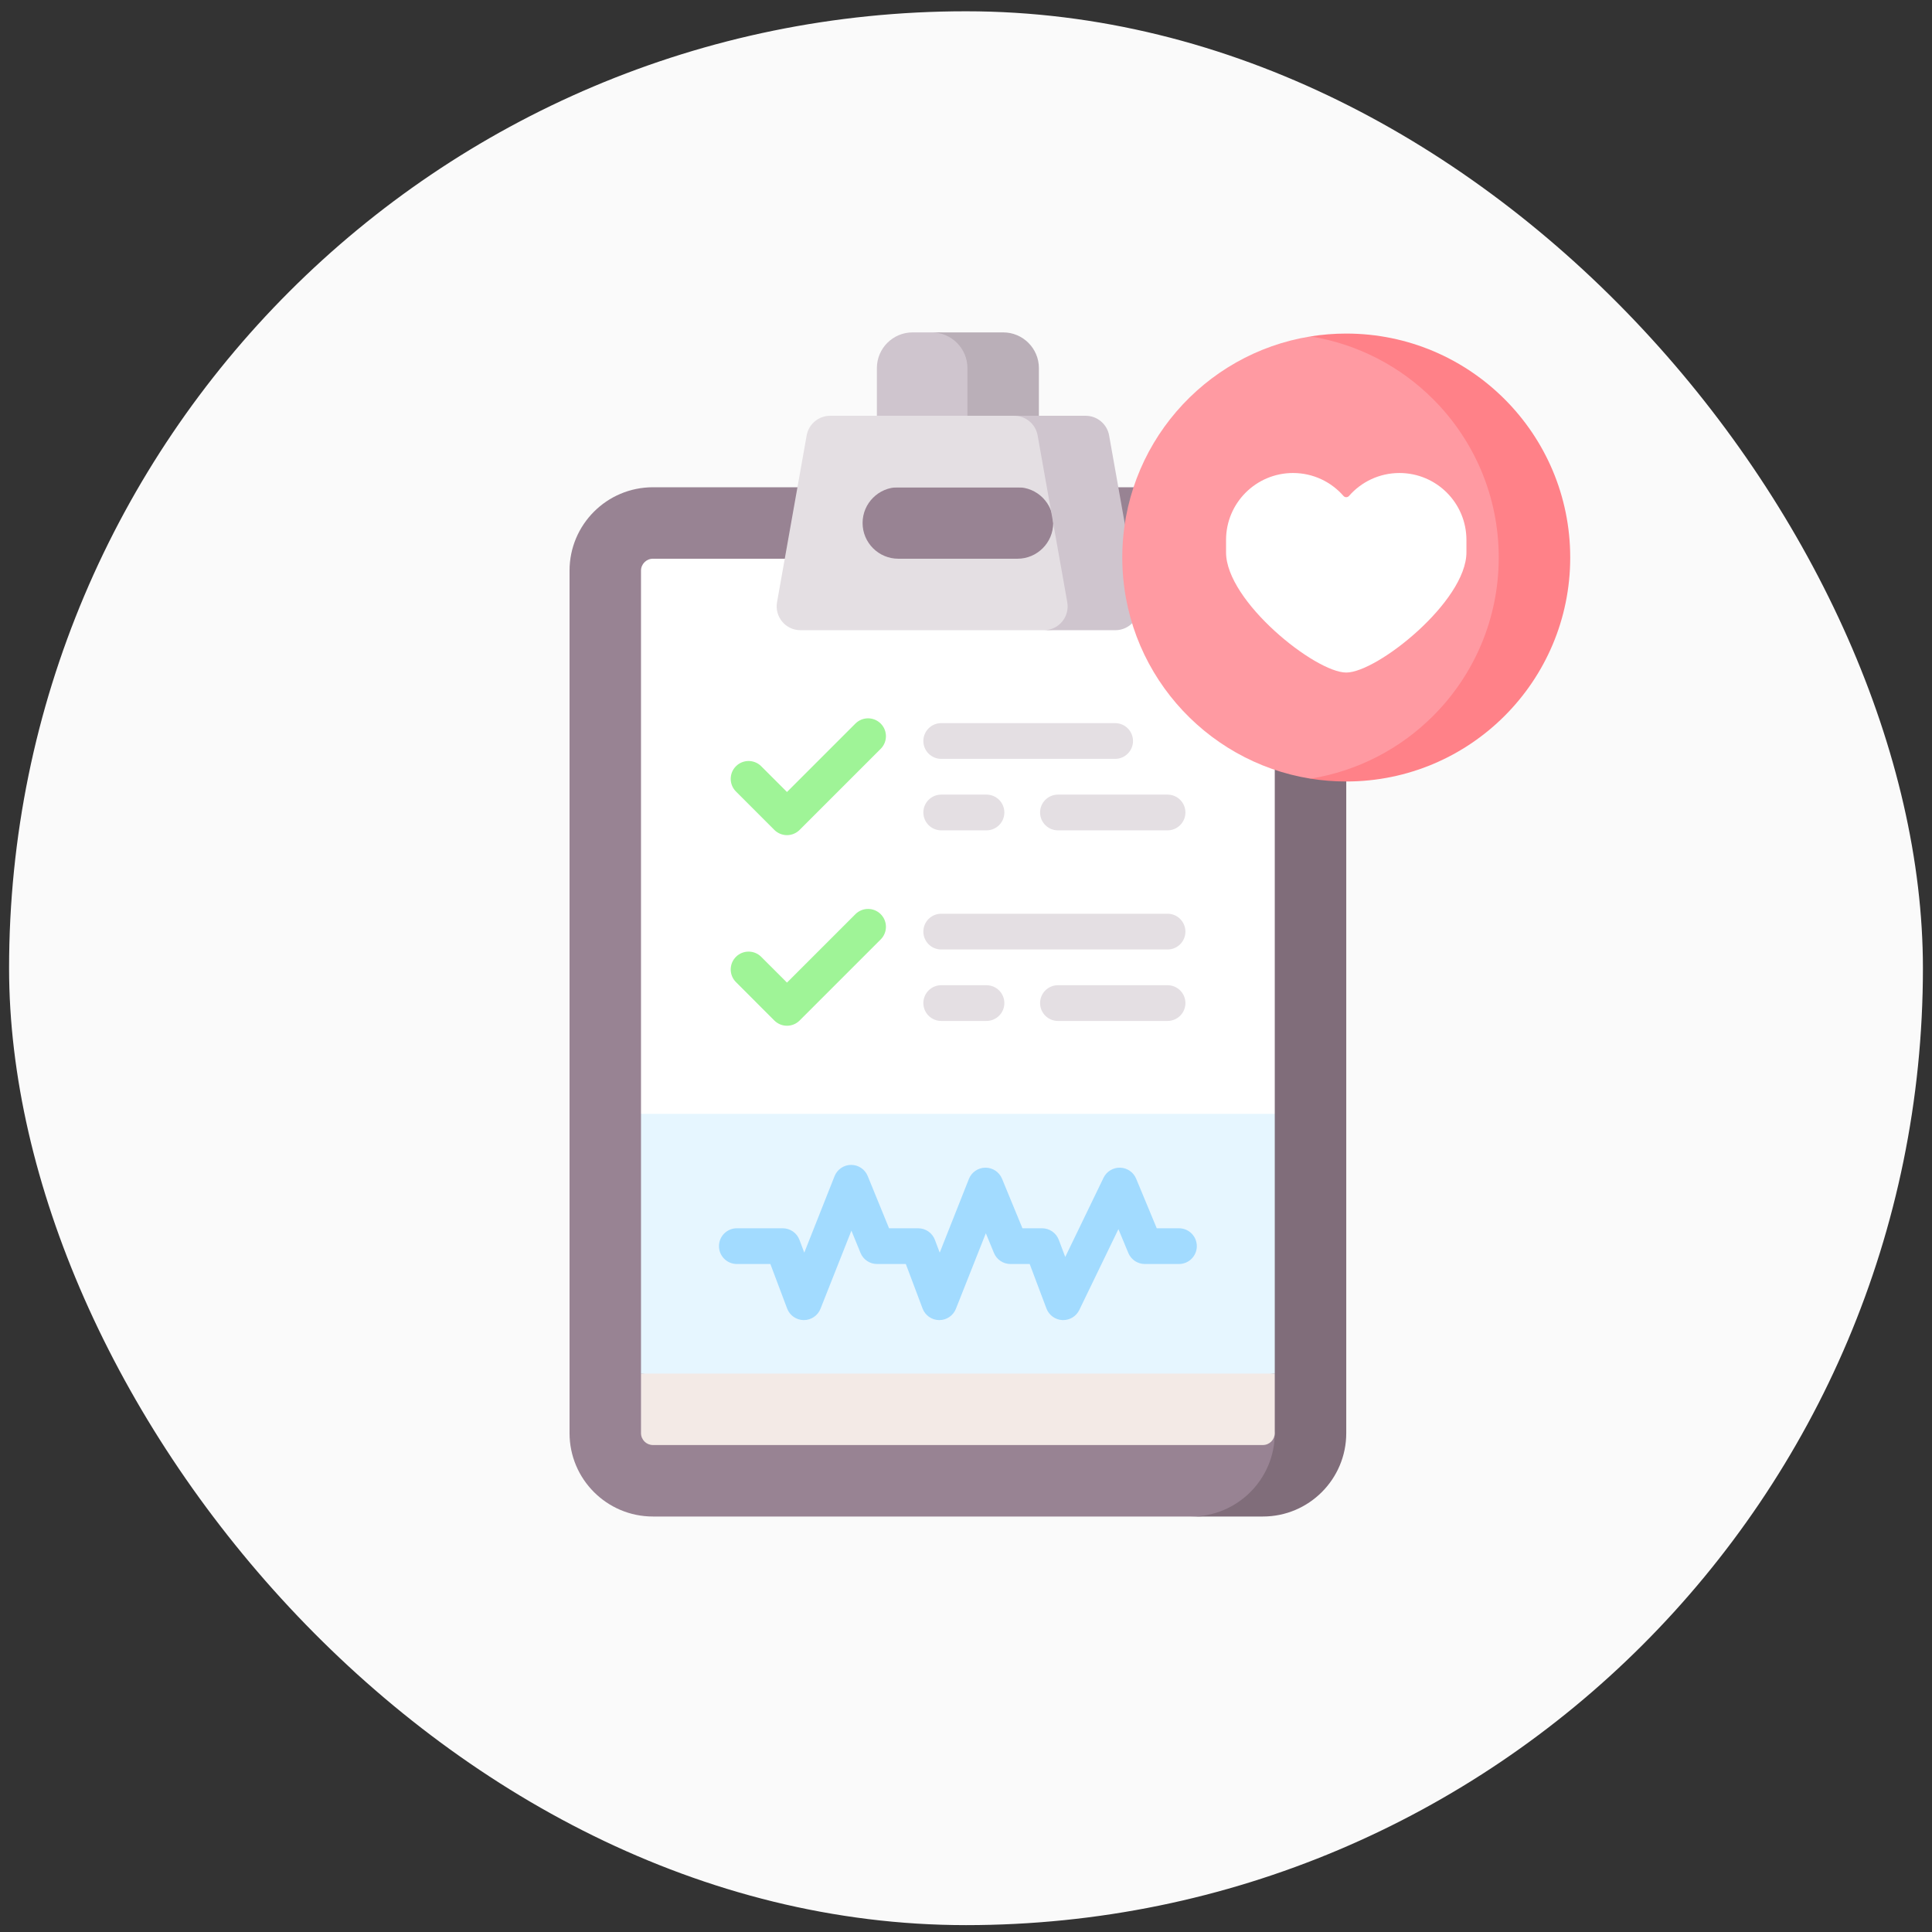 <svg xmlns="http://www.w3.org/2000/svg" width="93" height="93" viewBox="0 0 93 93" fill="none"><rect x="0" y="0" width="93" height="93" fill="#333333" stroke="none"/><rect x="0.437" y="0.543" width="92.126" height="92.126" rx="46.063" fill="#FAFAFA"></rect><path d="M45.078 16H43.931C42.98 16 42.21 16.77 42.21 17.72V20.014L46.798 21.135V17.72C46.798 16.77 46.028 16 45.078 16Z" fill="#CFC5CE"></path><path d="M50.009 17.72V20.014L46.569 21.135V17.72C46.569 16.771 45.798 16 44.848 16H48.289C49.238 16 50.009 16.771 50.009 17.72Z" fill="#BAAFB8"></path><path d="M57.578 73H31.43C29.213 73 27.416 71.203 27.416 68.986V27.469C27.416 25.252 29.213 23.455 31.43 23.455H57.578C59.795 23.455 61.593 25.252 61.593 27.469V68.986C61.593 71.203 59.795 73 57.578 73Z" fill="#988393"></path><path d="M64.804 27.469V68.986C64.804 71.203 63.007 73 60.79 73H57.349C59.566 73 61.363 71.203 61.363 68.986L57.611 53.618L61.363 27.469C61.363 25.252 59.566 23.455 57.349 23.455H60.79C63.007 23.455 64.804 25.252 64.804 27.469Z" fill="#806D7A"></path><path d="M47.503 63.545L30.856 53.618V27.469C30.856 27.152 31.113 26.895 31.43 26.895H60.79C61.106 26.895 61.363 27.152 61.363 27.469V53.618L47.503 63.545Z" fill="white"></path><path d="M51.604 28.988L50.178 20.96C50.08 20.413 49.604 20.014 49.048 20.014H39.96C39.404 20.014 38.928 20.413 38.83 20.96L37.404 28.988C37.279 29.692 37.819 30.336 38.532 30.336H50.476C51.189 30.336 51.729 29.692 51.604 28.988ZM50.193 26.391C49.882 26.703 49.452 26.895 48.977 26.895H43.242C42.293 26.895 41.522 26.125 41.522 25.175C41.522 24.7 41.715 24.27 42.027 23.959C42.338 23.648 42.768 23.455 43.242 23.455H48.977C49.926 23.455 50.697 24.226 50.697 25.175C50.697 25.65 50.505 26.08 50.193 26.391Z" fill="#E4DFE3"></path><path d="M53.687 30.336H50.246C50.96 30.336 51.5 29.692 51.375 28.988L49.948 20.96C49.851 20.413 49.375 20.014 48.819 20.014H52.259C52.815 20.014 53.291 20.413 53.389 20.96L54.816 28.988C54.941 29.692 54.4 30.336 53.687 30.336Z" fill="#CFC5CE"></path><path d="M60.79 69.559H31.43C31.113 69.559 30.856 69.303 30.856 68.986V66.119L45.557 65.018L61.363 66.119V68.986C61.363 69.303 61.106 69.559 60.79 69.559Z" fill="#F3EAE6"></path><path d="M63.084 37.482C57.947 36.658 54.023 32.207 54.023 26.838C54.023 21.47 57.947 17.018 63.084 16.194C63.644 16.104 65.144 16.398 65.144 16.398C70.589 18.26 74.029 20.884 74.029 26.838V26.895C73.596 34.866 65.662 37.585 63.084 37.482Z" fill="#FF9AA2"></path><path d="M75.585 26.838C75.585 29.815 74.378 32.51 72.427 34.461C70.476 36.412 67.781 37.618 64.804 37.618C64.218 37.618 63.643 37.572 63.083 37.482C65.371 37.115 67.42 36.028 68.986 34.461C70.937 32.51 72.144 29.815 72.144 26.838C72.144 23.86 70.937 21.165 68.986 19.215C67.42 17.648 65.371 16.561 63.083 16.194C63.643 16.104 64.218 16.057 64.804 16.057C67.781 16.057 70.476 17.264 72.427 19.215C74.378 21.165 75.585 23.861 75.585 26.838Z" fill="#FF8188"></path><path d="M70.589 25.993C70.589 24.212 69.146 22.769 67.365 22.769C66.397 22.769 65.528 23.196 64.938 23.872C64.866 23.954 64.741 23.954 64.67 23.872C64.079 23.196 63.211 22.769 62.242 22.769C60.462 22.769 59.018 24.212 59.018 25.993V26.589C59.018 28.945 63.312 32.374 64.804 32.374C66.295 32.374 70.589 28.945 70.589 26.589V25.993" fill="white"></path><path d="M30.856 53.618H61.363V66.119H30.856V53.618Z" fill="#E6F6FF"></path><path d="M51.178 63.545C51.165 63.545 51.153 63.545 51.139 63.544C50.796 63.529 50.495 63.31 50.373 62.988L49.566 60.845H48.641C48.292 60.845 47.978 60.635 47.845 60.313L47.455 59.364L46.014 63.002C45.884 63.33 45.567 63.545 45.215 63.545C45.212 63.545 45.21 63.545 45.207 63.545C44.852 63.542 44.535 63.321 44.41 62.988L43.603 60.845H42.218C41.869 60.845 41.554 60.634 41.422 60.31L40.984 59.239L39.495 63.002C39.365 63.33 39.047 63.545 38.695 63.545C38.693 63.545 38.69 63.545 38.688 63.545C38.332 63.542 38.015 63.321 37.89 62.988L37.083 60.845H35.469C34.994 60.845 34.609 60.46 34.609 59.985C34.609 59.51 34.994 59.125 35.469 59.125H37.678C38.036 59.125 38.357 59.347 38.483 59.682L38.715 60.298L40.172 56.618C40.302 56.291 40.616 56.076 40.968 56.074H40.972C41.321 56.074 41.636 56.285 41.768 56.609L42.796 59.125H44.198C44.556 59.125 44.877 59.347 45.003 59.682L45.235 60.298L46.639 56.751C46.768 56.425 47.083 56.21 47.433 56.208H47.439C47.787 56.208 48.102 56.418 48.234 56.74L49.217 59.125H50.162C50.52 59.125 50.84 59.347 50.967 59.682L51.277 60.506L53.121 56.693C53.269 56.388 53.584 56.199 53.92 56.208C54.259 56.217 54.56 56.425 54.69 56.737L55.682 59.125H56.751C57.226 59.125 57.611 59.51 57.611 59.985C57.611 60.46 57.226 60.845 56.751 60.845H55.109C54.761 60.845 54.448 60.636 54.314 60.315L53.837 59.166L51.953 63.059C51.809 63.358 51.507 63.545 51.178 63.545Z" fill="#A2DBFF"></path><path d="M37.883 49.376C37.654 49.376 37.436 49.285 37.274 49.124L35.426 47.275C35.09 46.939 35.09 46.395 35.426 46.059C35.762 45.723 36.306 45.723 36.642 46.059L37.883 47.299L41.177 44.005C41.513 43.669 42.058 43.669 42.394 44.005C42.73 44.341 42.73 44.885 42.394 45.221L38.491 49.124C38.329 49.285 38.111 49.376 37.883 49.376Z" fill="#9FF497"></path><path d="M37.883 40.201C37.654 40.201 37.436 40.11 37.274 39.949L35.426 38.1C35.09 37.764 35.09 37.22 35.426 36.884C35.762 36.548 36.306 36.548 36.642 36.884L37.883 38.124L41.177 34.83C41.513 34.494 42.058 34.494 42.394 34.83C42.73 35.166 42.73 35.71 42.394 36.046L38.491 39.949C38.329 40.11 38.111 40.201 37.883 40.201Z" fill="#9FF497"></path><path d="M56.202 49.145H50.926C50.451 49.145 50.066 48.76 50.066 48.285C50.066 47.81 50.452 47.425 50.926 47.425H56.202C56.677 47.425 57.062 47.81 57.062 48.285C57.062 48.76 56.677 49.145 56.202 49.145Z" fill="#E4DFE3"></path><path d="M47.486 49.145H45.307C44.832 49.145 44.447 48.76 44.447 48.285C44.447 47.81 44.832 47.425 45.307 47.425H47.486C47.961 47.425 48.346 47.81 48.346 48.285C48.346 48.76 47.961 49.145 47.486 49.145Z" fill="#E4DFE3"></path><path d="M56.202 45.705H45.307C44.832 45.705 44.447 45.319 44.447 44.844C44.447 44.37 44.832 43.984 45.307 43.984H56.202C56.677 43.984 57.062 44.37 57.062 44.844C57.062 45.319 56.677 45.705 56.202 45.705Z" fill="#E4DFE3"></path><path d="M56.202 39.97H50.926C50.451 39.97 50.066 39.585 50.066 39.11C50.066 38.635 50.452 38.25 50.926 38.25H56.202C56.677 38.25 57.062 38.635 57.062 39.11C57.062 39.585 56.677 39.97 56.202 39.97Z" fill="#E4DFE3"></path><path d="M47.486 39.97H45.307C44.832 39.97 44.447 39.585 44.447 39.11C44.447 38.635 44.832 38.25 45.307 38.25H47.486C47.961 38.25 48.346 38.635 48.346 39.11C48.346 39.585 47.961 39.97 47.486 39.97Z" fill="#E4DFE3"></path><path d="M53.679 36.529H45.307C44.832 36.529 44.447 36.144 44.447 35.669C44.447 35.194 44.832 34.809 45.307 34.809H53.679C54.154 34.809 54.539 35.194 54.539 35.669C54.539 36.144 54.154 36.529 53.679 36.529Z" fill="#E4DFE3"></path></svg>